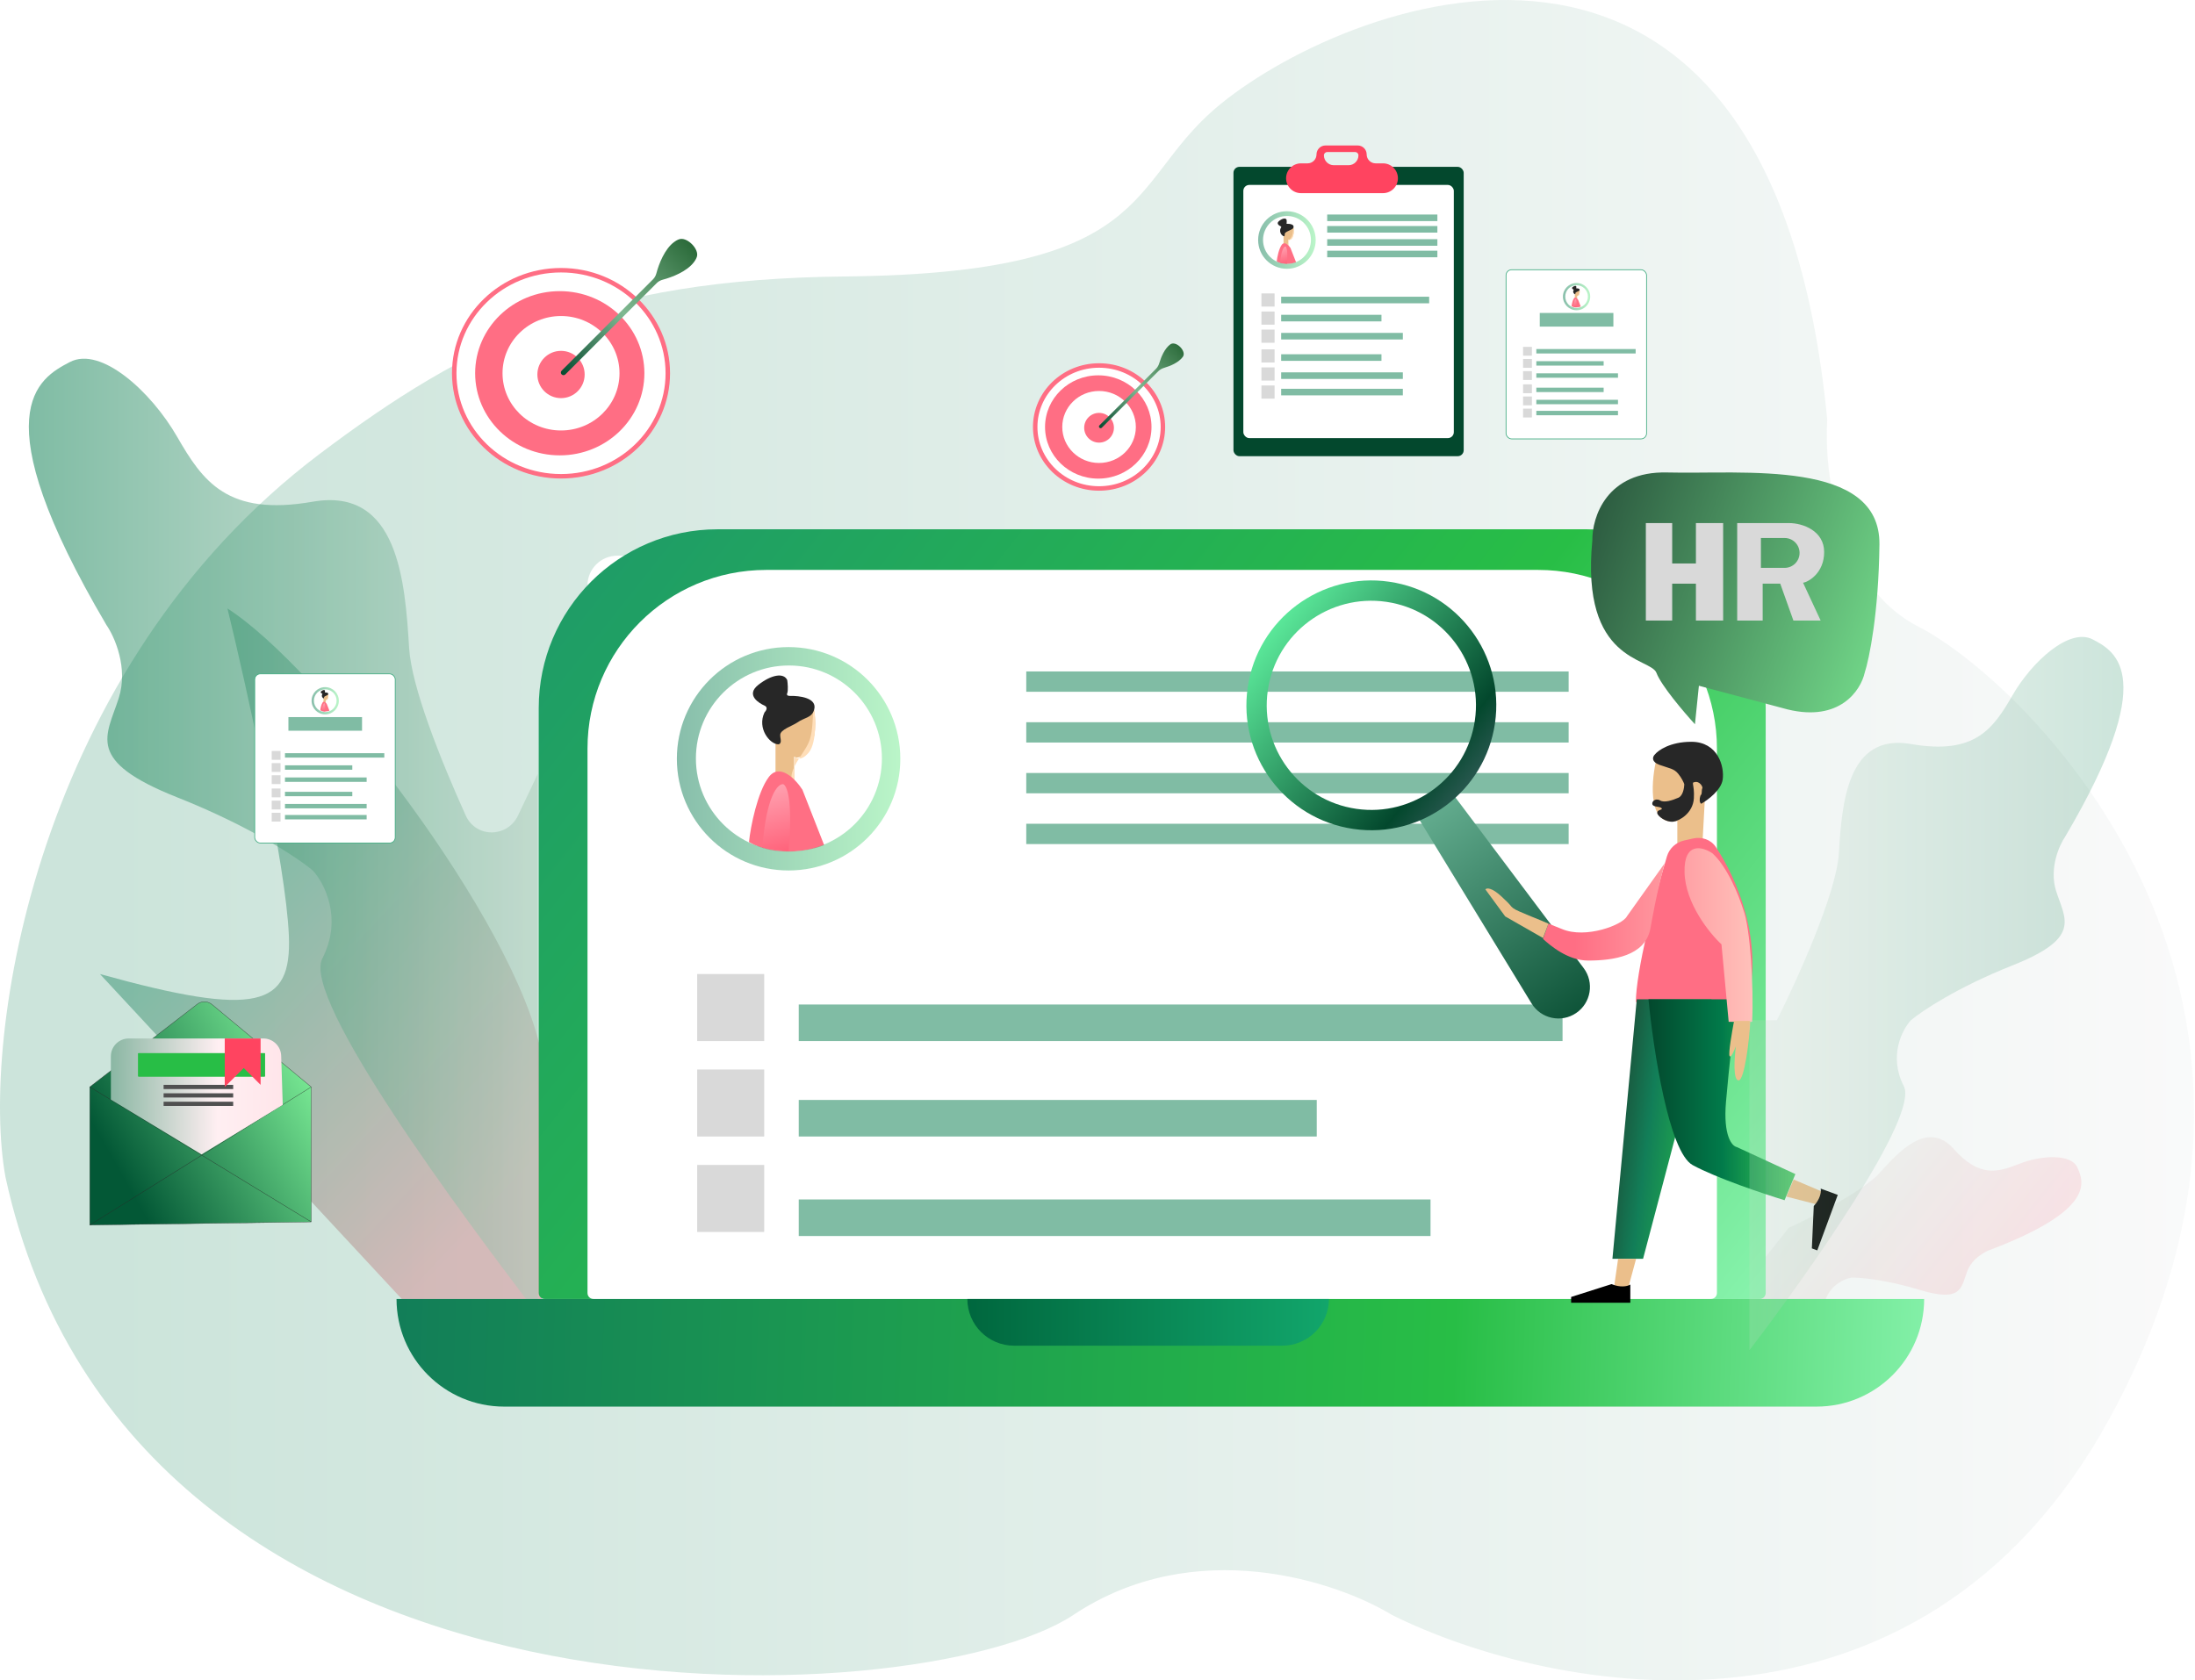 <?xml version="1.0" encoding="UTF-8"?> <svg xmlns="http://www.w3.org/2000/svg" width="1473" height="1128" viewBox="0 0 1473 1128" fill="none"> <path d="M1261.15 787.552C1250.5 799.401 1216.18 816.939 1200.35 824.227L1196.8 828.707L1160.37 874.632C1197.29 865.438 1221.24 889.77 1223.85 876.517C1226.46 863.265 1237.35 858.407 1242.47 857.635C1248.14 857.474 1265.18 858.88 1287.98 865.785C1316.49 874.415 1315.92 864.646 1320.1 853.471C1323.45 844.531 1332.49 839.825 1336.59 838.59C1406.08 811.921 1398.41 793.411 1394.1 783.777C1389.79 774.143 1369.41 775.583 1355.03 781.26C1340.65 786.937 1328.35 790.643 1311.03 771.203C1293.7 751.763 1274.46 772.741 1261.15 787.552Z" fill="url(#paint0_linear_52_536)" fill-opacity="0.2"></path> <path opacity="0.4" d="M152.646 408.466C214.149 447.726 346.653 618.855 363.57 708.373V871.958H334.426H269.606L67.07 653.844C172.719 683.153 195.859 675.928 193.849 627.943C191.839 579.958 165.543 461.631 152.646 408.466Z" fill="url(#paint1_linear_52_536)"></path> <path d="M274.56 435.074C276.146 460.948 295.39 509.446 312.562 547.454C319.413 562.615 340.501 562.452 347.632 547.419L360.844 519.568V882.183C308.929 814.528 202.427 670.439 216.27 643.499C230.114 616.558 217.788 592.834 209.895 584.339C200.18 576.148 168.363 554.85 118.817 535.191C56.884 510.617 71.456 494.234 79.653 468.75C86.211 448.363 76.921 427.49 71.456 419.602C-13.247 275.799 25.917 253.955 46.865 243.033C67.813 232.111 101.512 263.056 118.817 293.091C136.122 323.126 152.516 346.79 209.895 336.778C267.274 326.767 271.828 390.477 274.56 435.074Z" fill="url(#paint2_linear_52_536)" fill-opacity="0.5"></path> <path opacity="0.2" d="M567.094 185.58C400.782 187.216 314.495 229.203 214.298 304.861C24.13 448.458 -13.359 696.785 3.682 790.166C88.201 1178.68 617.952 1152.28 720.193 1084.12C801.986 1029.59 896.957 1061.4 934.218 1084.12C1041.46 1137.29 1287.84 1185.41 1415.43 952.572C1574.93 661.526 1355.71 455.497 1287.55 420.735C1233.02 392.925 1223.94 316.449 1226.21 281.687C1188.04 -115.69 897.673 2.016 815.199 73.115C755.899 124.236 774.984 183.535 567.094 185.58Z" fill="url(#paint3_linear_52_536)"></path> <rect x="394.242" y="373.022" width="763.4" height="515.295" rx="20" fill="white"></rect> <path fill-rule="evenodd" clip-rule="evenodd" d="M481.525 355.3C415.251 355.3 361.525 409.026 361.525 475.3V867.958C361.525 870.168 363.316 871.958 365.525 871.958H1180.91C1183.12 871.958 1184.91 870.168 1184.91 867.958V475.3C1184.91 409.026 1131.18 355.3 1064.91 355.3H481.525ZM514.241 382.564C447.967 382.564 394.241 436.29 394.241 502.565V867.958C394.241 870.167 396.032 871.958 398.241 871.958H1148.19C1150.4 871.958 1152.19 870.167 1152.19 867.958V502.564C1152.19 436.29 1098.46 382.564 1032.19 382.564H514.241Z" fill="url(#paint4_linear_52_536)"></path> <path d="M266.1 871.958H1291.24C1291.24 911.861 1258.89 944.209 1218.99 944.209H338.35C298.447 944.209 266.1 911.861 266.1 871.958Z" fill="url(#paint5_linear_52_536)"></path> <path d="M649.164 871.958H891.816C891.816 889.275 877.778 903.312 860.462 903.312H680.518C663.202 903.312 649.164 889.275 649.164 871.958Z" fill="url(#paint6_linear_52_536)"></path> <rect x="467.855" y="653.844" width="44.986" height="44.986" fill="#D9D9D9"></rect> <rect x="467.855" y="717.915" width="44.986" height="44.986" fill="#D9D9D9"></rect> <rect x="467.855" y="781.986" width="44.986" height="44.986" fill="#D9D9D9"></rect> <rect x="688.695" y="552.966" width="363.978" height="13.632" fill="url(#paint7_linear_52_536)" fill-opacity="0.5"></rect> <rect x="688.695" y="518.886" width="363.978" height="13.632" fill="url(#paint8_linear_52_536)" fill-opacity="0.5"></rect> <rect x="536.016" y="674.292" width="512.568" height="24.538" fill="url(#paint9_linear_52_536)" fill-opacity="0.5"></rect> <rect x="536.016" y="738.363" width="347.62" height="24.538" fill="url(#paint10_linear_52_536)" fill-opacity="0.5"></rect> <rect x="536.016" y="805.161" width="423.96" height="24.538" fill="url(#paint11_linear_52_536)" fill-opacity="0.5"></rect> <rect x="688.695" y="484.806" width="363.978" height="13.632" fill="url(#paint12_linear_52_536)" fill-opacity="0.5"></rect> <rect x="688.695" y="450.725" width="363.978" height="13.632" fill="url(#paint13_linear_52_536)" fill-opacity="0.5"></rect> <path d="M532.916 524.996L520.422 520.831V493.529L532.916 471.318L546.335 476.589C550.5 503.891 536.155 510.832 532.916 507.874V524.996Z" fill="#EBBF8B"></path> <path d="M543.545 496.141C545.531 489.74 545.204 481.563 545.872 477.052C545.409 475.818 544.762 473.72 545.872 475.201C547.26 477.052 548.649 498.338 542.633 505.279C539.809 508.537 537.699 509.246 536.207 509.177C535.019 511.017 533.897 512.867 533.006 514.741C532.938 517.845 532.915 521.424 532.915 523.789L531.064 521.938C531.133 519.481 531.888 517.092 533.006 514.741C533.075 511.568 533.191 508.892 533.378 508.518C533.624 508.027 534.52 509.099 536.207 509.177C539.008 504.839 542.175 500.557 543.545 496.141Z" fill="#FFDEB8"></path> <path d="M513.017 478.259C507.941 489.043 516.659 499.485 522.171 499.634C523.761 499.677 524.218 497.831 523.902 496.272C523.679 495.175 523.583 494.192 523.586 493.328C523.598 489.741 531.933 487.171 534.865 485.104C540.176 481.361 544.678 482.039 546.334 476.408C548.717 468.307 535.845 466.999 530.601 467.153H530.601C529.367 467.153 527.547 467.153 528.287 465.302C529.027 463.451 528.595 458.515 528.287 456.51C525.973 451.42 517.644 452.808 508.852 459.749C500.06 466.69 509.777 472.243 513.017 473.631C515.608 474.742 514.096 477.179 513.017 478.259Z" fill="#272727"></path> <path d="M515.793 521.757C508.389 531.752 503.697 554.592 502.617 565.235C518.976 574.778 541.469 572.051 553.056 567.28L538.467 530.086C533.994 523.145 523.197 511.761 515.793 521.757Z" fill="#FF6F84"></path> <path d="M511.629 568.956C514.22 534.158 521.963 526.075 525.511 526.384C527.979 527.001 532.175 536.657 529.213 570.344V571.369L511.629 568.956Z" fill="url(#paint14_linear_52_536)"></path> <path fill-rule="evenodd" clip-rule="evenodd" d="M529.201 584.32C570.61 584.32 604.178 550.752 604.178 509.343C604.178 467.935 570.61 434.367 529.201 434.367C487.793 434.367 454.225 467.935 454.225 509.343C454.225 550.752 487.793 584.32 529.201 584.32ZM529.413 571.54C563.881 571.54 591.823 543.598 591.823 509.13C591.823 474.663 563.881 446.721 529.413 446.721C494.945 446.721 467.003 474.663 467.003 509.13C467.003 543.598 494.945 571.54 529.413 571.54Z" fill="url(#paint15_linear_52_536)" fill-opacity="0.5"></path> <path d="M973.845 531.508L950.294 546.691L1027.77 673.549C1034.08 683.87 1047.74 686.814 1057.73 680.004C1067.7 673.211 1069.98 659.466 1062.73 649.82L973.845 531.508Z" fill="url(#paint16_linear_52_536)"></path> <path fill-rule="evenodd" clip-rule="evenodd" d="M908.247 556.439C954.071 563.079 996.601 531.314 1003.24 485.49C1009.88 439.667 978.115 397.137 932.291 390.497C886.468 383.857 843.938 415.622 837.298 461.446C830.658 507.27 862.423 549.8 908.247 556.439ZM910.202 542.948C948.574 548.508 984.189 521.909 989.749 483.536C995.309 445.163 968.709 409.549 930.336 403.988C891.964 398.428 856.349 425.028 850.789 463.401C845.229 501.774 871.829 537.388 910.202 542.948Z" fill="url(#paint17_linear_52_536)"></path> <path d="M1125.6 551.053C1106.25 555.408 1107.86 526.661 1111.09 511.743L1138.3 518.395L1144.95 520.21L1142.53 564.963L1125.6 567.382V551.053Z" fill="#EBBF8B"></path> <path d="M1113.82 512.952C1108.5 511.017 1109.59 508.114 1110.8 506.905C1113.02 504.082 1120.96 498.438 1134.99 498.438C1152.53 498.438 1156.76 514.767 1155.55 523.233C1154.58 530.007 1145.88 536.539 1141.64 538.958C1141.24 538.554 1140.67 537.022 1141.64 534.119C1142.85 533.515 1142.25 530.491 1142.85 529.281C1143.46 528.072 1141.04 523.838 1137.41 524.443C1133.78 525.048 1136.8 526.257 1136.2 535.934C1135.59 545.61 1126.69 550.549 1122.89 551.053C1118.34 551.658 1112.61 547.424 1112.61 545.61C1112.61 543.796 1116.24 544.401 1115.64 542.586C1115.03 540.772 1110.8 541.377 1109.59 540.167C1108.38 538.958 1110.8 535.934 1113.82 537.748C1116.85 539.562 1122.29 537.748 1126.52 535.934C1129.91 534.482 1130.76 528.878 1130.76 526.257C1130.35 525.048 1128.94 521.903 1126.52 519C1123.5 515.371 1120.48 515.371 1113.82 512.952Z" fill="#272727" stroke="#272727"></path> <path d="M1172.77 672.613H1097.78C1097.78 653.055 1110.14 602.912 1118.65 574.796C1120.28 569.418 1124.72 565.418 1130.2 564.184L1136.15 562.846C1141.94 561.544 1148.03 563.515 1151.34 568.433C1165.55 589.519 1183.35 631.56 1172.77 672.613Z" fill="#FF6E84"></path> <path d="M1148.58 670.799H1098.39L1082.06 844.974H1102.62L1148.58 670.799Z" fill="url(#paint18_linear_52_536)"></path> <path d="M1082.66 867.35L1085.86 844.974H1097.95L1091.73 867.955L1082.66 867.35Z" fill="#EBBF8B"></path> <path d="M1221.51 809.057L1198.78 803.244L1203.62 791.754L1223.38 800.159L1221.51 809.057Z" fill="#EBBF8B"></path> <path d="M1081.45 862.512C1087.26 864.931 1091.93 863.924 1093.55 863.117V874.003H1054.84V870.979L1081.45 862.512Z" fill="black" stroke="black"></path> <path d="M1217.66 809.755C1221.94 805.144 1222.61 800.408 1222.41 798.616L1232.63 802.382L1219.23 838.697L1216.4 837.651L1217.66 809.755Z" fill="black" stroke="black"></path> <path d="M1135.88 782.077C1119.92 773.369 1109.47 704.263 1106.25 670.799H1165.52C1163.9 684.305 1160.19 717.004 1158.26 739.743C1156.32 762.483 1162.29 769.377 1165.52 769.982L1204.83 788.125L1197.57 805.664C1183.66 801.43 1151.85 790.786 1135.88 782.077Z" fill="url(#paint19_linear_52_536)"></path> <path d="M1130.44 585.526C1129.95 564.721 1142.74 568.39 1149.19 572.825C1159.35 582.018 1167.13 601.854 1169.75 610.321C1174.59 622.417 1177.01 663.541 1175.8 685.918H1160.07L1155.23 633.907C1147.17 626.449 1130.92 606.33 1130.44 585.526Z" fill="url(#paint20_linear_52_536)"></path> <path d="M1091.73 615.159L1117.13 579.478C1111.09 601.854 1108.48 618.495 1107.46 623.626C1103.83 641.77 1082.66 644.793 1065.73 644.793C1052.18 644.793 1040.33 634.714 1035.49 630.279L1039.12 619.998L1048.19 623.626C1064.15 630.4 1088.91 620.804 1091.73 615.159Z" fill="url(#paint21_linear_52_536)"></path> <path d="M1160.68 708.899C1159.71 707.448 1162.29 692.57 1163.7 685.313H1174.59C1173.98 698.417 1170.59 725.228 1166.72 725.228C1162.85 725.228 1163.9 709.907 1164.91 702.247C1163.9 705.069 1161.64 710.351 1160.68 708.899Z" fill="#EBBF8B"></path> <path d="M1015.53 609.704C1017.95 611.639 1032.87 617.175 1039.12 619.998L1035.49 629.674L1010.09 615.147L996.783 597.004C997.589 595.996 1000.9 595.552 1007.67 601.842C1016.14 609.704 1012.51 607.285 1015.53 609.704Z" fill="#EBBF8B"></path> <path d="M780.395 286.613C780.395 309.224 761.397 327.887 737.545 327.887C713.693 327.887 694.695 309.224 694.695 286.613C694.695 264.002 713.693 245.339 737.545 245.339C761.397 245.339 780.395 264.002 780.395 286.613Z" fill="white" stroke="#FF6E84" stroke-width="3"></path> <ellipse cx="737.019" cy="286.613" rx="35.718" ry="34.668" fill="#FF6E84"></ellipse> <ellipse cx="737.545" cy="286.613" rx="24.688" ry="24.162" fill="white"></ellipse> <circle cx="737.546" cy="287.139" r="9.98" fill="#FF6E84"></circle> <path d="M775.752 247.582L737.807 285.527C737.372 285.962 737.372 286.668 737.807 287.103C738.243 287.538 738.948 287.538 739.383 287.103L777.328 249.158C778.445 248.041 779.874 247.301 781.39 246.86C785.307 245.722 791.012 243.328 793.748 239.566C796.501 235.781 789.129 228.409 785.344 231.162C781.582 233.898 779.188 239.603 778.05 243.52C777.609 245.037 776.869 246.465 775.752 247.582Z" fill="url(#paint22_linear_52_536)"></path> <path d="M448.143 250.551C448.143 288.561 416.245 319.708 376.48 319.708C336.714 319.708 304.816 288.561 304.816 250.551C304.816 212.54 336.714 181.393 376.48 181.393C416.245 181.393 448.143 212.54 448.143 250.551Z" fill="white" stroke="#FF6E84" stroke-width="3"></path> <ellipse cx="375.645" cy="250.55" rx="56.786" ry="55.116" fill="#FF6E84"></ellipse> <ellipse cx="376.482" cy="250.55" rx="39.249" ry="38.414" fill="white"></ellipse> <circle cx="376.482" cy="251.385" r="15.867" fill="#FF6E84"></circle> <path d="M438.234 187.487L376.897 248.823C376.205 249.515 376.205 250.636 376.897 251.328C377.589 252.02 378.711 252.02 379.402 251.328L440.739 189.992C441.856 188.875 443.282 188.129 444.81 187.729C450.997 186.109 461.151 182.192 465.834 175.753C467.145 173.951 467.745 172.514 467.848 171.375C468.287 166.524 461.701 159.938 456.85 160.377C455.712 160.48 454.275 161.081 452.473 162.391C446.033 167.074 442.116 177.229 440.496 183.416C440.096 184.944 439.35 186.37 438.234 187.487Z" fill="url(#paint23_linear_52_536)"></path> <rect x="827.744" y="111.999" width="154.498" height="194.226" rx="4" fill="url(#paint24_linear_52_536)"></rect> <rect x="834.365" y="124.138" width="141.255" height="169.947" rx="4" fill="white"></rect> <path fill-rule="evenodd" clip-rule="evenodd" d="M873.059 129.656H928.099C933.623 129.656 938.1 125.178 938.1 119.655C938.1 114.132 933.623 109.654 928.099 109.654H923.133C919.819 109.654 917.133 106.968 917.133 103.654C917.133 100.34 914.446 97.653 911.132 97.653H889.475C886.161 97.653 883.474 100.34 883.474 103.654C883.474 106.968 880.788 109.654 877.474 109.654H873.059C867.536 109.654 863.059 114.132 863.059 119.655C863.059 125.178 867.536 129.656 873.059 129.656ZM890.646 102.067C889.427 102.067 888.439 103.055 888.439 104.274C888.439 107.931 891.404 110.896 895.061 110.896H904.993C908.649 110.896 911.614 107.931 911.614 104.274C911.614 103.055 910.626 102.067 909.407 102.067H890.646Z" fill="#FF4460"></path> <path d="M864.566 165.139L861.348 164.066V157.034L864.566 151.313L868.022 152.67C869.095 159.703 865.4 161.491 864.566 160.729V165.139Z" fill="#EBBF8B"></path> <path d="M867.312 157.674C867.813 156.03 867.731 153.944 867.902 152.79C867.783 152.472 867.616 151.932 867.902 152.313C868.259 152.79 868.617 158.273 867.068 160.06C866.339 160.901 865.795 161.083 865.41 161.065C865.105 161.537 864.817 162.012 864.588 162.494C864.57 163.294 864.565 164.218 864.565 164.828L864.088 164.351C864.105 163.716 864.3 163.099 864.588 162.494C864.606 161.678 864.636 160.991 864.684 160.895C864.747 160.769 864.977 161.044 865.41 161.065C866.137 159.939 866.961 158.828 867.312 157.674Z" fill="#FFDEB8"></path> <path d="M859.441 153.101C858.182 155.776 860.219 158.37 861.639 158.592C862.14 158.67 862.172 157.548 862.164 157.041C862.145 155.897 864.577 155.097 865.58 154.545C866.72 153.918 867.65 153.89 868.022 152.624C868.636 150.537 865.321 150.2 863.97 150.24H863.97C863.652 150.24 863.183 150.24 863.374 149.763C863.565 149.287 863.453 148.015 863.374 147.499C862.778 146.188 860.633 146.545 858.368 148.333C856.103 150.121 858.606 151.551 859.441 151.909C860.108 152.195 859.719 152.823 859.441 153.101Z" fill="#272727"></path> <path d="M860.155 164.305C858.248 166.879 857.04 172.762 856.762 175.504C860.975 177.962 866.769 177.259 869.753 176.031L865.996 166.45C864.844 164.662 862.062 161.73 860.155 164.305Z" fill="#FF6F84"></path> <path d="M859.082 176.462C859.749 167.499 861.744 165.417 862.658 165.497C863.293 165.655 864.374 168.143 863.611 176.82V177.084L859.082 176.462Z" fill="url(#paint25_linear_52_536)"></path> <path fill-rule="evenodd" clip-rule="evenodd" d="M863.609 180.42C874.275 180.42 882.921 171.773 882.921 161.107C882.921 150.442 874.275 141.795 863.609 141.795C852.943 141.795 844.297 150.442 844.297 161.107C844.297 171.773 852.943 180.42 863.609 180.42ZM863.663 177.128C872.541 177.128 879.739 169.931 879.739 161.053C879.739 152.174 872.541 144.977 863.663 144.977C854.785 144.977 847.588 152.174 847.588 161.053C847.588 169.931 854.785 177.128 863.663 177.128Z" fill="url(#paint26_linear_52_536)" fill-opacity="0.5"></path> <rect x="890.646" y="144.002" width="73.938" height="4.414" fill="url(#paint27_linear_52_536)" fill-opacity="0.5"></rect> <rect x="890.646" y="151.727" width="73.938" height="4.414" fill="url(#paint28_linear_52_536)" fill-opacity="0.5"></rect> <rect x="890.646" y="160.555" width="73.938" height="4.414" fill="url(#paint29_linear_52_536)" fill-opacity="0.5"></rect> <rect x="890.646" y="168.28" width="73.938" height="4.414" fill="url(#paint30_linear_52_536)" fill-opacity="0.5"></rect> <rect x="846.504" y="196.973" width="8.828" height="8.828" fill="#D9D9D9"></rect> <rect x="846.504" y="209.112" width="8.828" height="8.828" fill="#D9D9D9"></rect> <rect x="846.504" y="221.251" width="8.828" height="8.828" fill="#D9D9D9"></rect> <rect x="859.748" y="199.18" width="99.32" height="4.414" fill="url(#paint31_linear_52_536)" fill-opacity="0.5"></rect> <rect x="859.748" y="211.319" width="67.317" height="4.414" fill="url(#paint32_linear_52_536)" fill-opacity="0.5"></rect> <rect x="859.748" y="223.458" width="81.663" height="4.414" fill="url(#paint33_linear_52_536)" fill-opacity="0.5"></rect> <rect x="859.748" y="237.804" width="67.317" height="4.414" fill="url(#paint34_linear_52_536)" fill-opacity="0.5"></rect> <rect x="859.748" y="249.943" width="81.663" height="4.414" fill="url(#paint35_linear_52_536)" fill-opacity="0.5"></rect> <rect x="846.504" y="234.494" width="8.828" height="8.828" fill="#D9D9D9"></rect> <rect x="846.504" y="246.633" width="8.828" height="8.828" fill="#D9D9D9"></rect> <rect x="846.504" y="258.772" width="8.828" height="8.828" fill="#D9D9D9"></rect> <rect x="859.748" y="260.979" width="81.663" height="4.414" fill="url(#paint36_linear_52_536)" fill-opacity="0.5"></rect> <rect x="1010.66" y="181.059" width="94.299" height="113.556" rx="3.75" fill="white" stroke="#40AB80" stroke-width="0.5"></rect> <path d="M1058.35 200.625L1056.82 200.117V196.785L1058.35 194.075L1059.99 194.718C1060.49 198.049 1058.74 198.896 1058.35 198.536V200.625Z" fill="#EBBF8B"></path> <path d="M1059.65 197.088C1059.89 196.31 1059.85 195.321 1059.93 194.775C1059.87 194.624 1059.79 194.368 1059.93 194.549C1060.1 194.775 1060.27 197.372 1059.53 198.219C1059.19 198.617 1058.93 198.703 1058.75 198.695C1058.6 198.918 1058.47 199.143 1058.36 199.372C1058.35 199.751 1058.35 200.188 1058.35 200.478L1058.12 200.252C1058.13 199.95 1058.22 199.658 1058.36 199.372C1058.37 198.985 1058.38 198.66 1058.41 198.614C1058.44 198.554 1058.54 198.685 1058.75 198.695C1059.09 198.161 1059.48 197.635 1059.65 197.088Z" fill="#FFDEB8"></path> <path d="M1055.92 194.922C1055.32 196.189 1056.29 197.418 1056.96 197.523C1057.2 197.56 1057.21 197.029 1057.21 196.789C1057.2 196.247 1058.35 195.868 1058.83 195.606C1059.37 195.309 1059.81 195.296 1059.99 194.696C1060.28 193.707 1058.71 193.548 1058.07 193.567H1058.07C1057.92 193.567 1057.69 193.567 1057.78 193.341C1057.87 193.115 1057.82 192.513 1057.78 192.268C1057.5 191.647 1056.49 191.816 1055.41 192.663C1054.34 193.51 1055.53 194.188 1055.92 194.357C1056.24 194.493 1056.05 194.79 1055.92 194.922Z" fill="#272727"></path> <path d="M1056.26 200.23C1055.36 201.449 1054.78 204.236 1054.65 205.535C1056.65 206.699 1059.39 206.367 1060.81 205.784L1059.03 201.246C1058.48 200.399 1057.16 199.01 1056.26 200.23Z" fill="#FF6F84"></path> <path d="M1055.75 205.989C1056.07 201.743 1057.01 200.757 1057.45 200.794C1057.75 200.87 1058.26 202.048 1057.9 206.159V206.284L1055.75 205.989Z" fill="url(#paint37_linear_52_536)"></path> <path fill-rule="evenodd" clip-rule="evenodd" d="M1057.99 208.255C1063.04 208.255 1067.14 204.159 1067.14 199.106C1067.14 194.054 1063.04 189.957 1057.99 189.957C1052.94 189.957 1048.84 194.054 1048.84 199.106C1048.84 204.159 1052.94 208.255 1057.99 208.255ZM1058.01 206.696C1062.22 206.696 1065.63 203.287 1065.63 199.081C1065.63 194.875 1062.22 191.465 1058.01 191.465C1053.81 191.465 1050.4 194.875 1050.4 199.081C1050.4 203.287 1053.81 206.696 1058.01 206.696Z" fill="url(#paint38_linear_52_536)" fill-opacity="0.5"></path> <rect x="1033.29" y="210.085" width="49.404" height="9.149" fill="url(#paint39_linear_52_536)" fill-opacity="0.5"></rect> <rect x="1022.09" y="232.826" width="5.925" height="5.925" fill="#D9D9D9"></rect> <rect x="1022.09" y="240.973" width="5.925" height="5.925" fill="#D9D9D9"></rect> <rect x="1022.09" y="249.12" width="5.925" height="5.925" fill="#D9D9D9"></rect> <rect x="1030.98" y="234.308" width="66.656" height="2.962" fill="url(#paint40_linear_52_536)" fill-opacity="0.5"></rect> <rect x="1030.98" y="242.454" width="45.178" height="2.962" fill="url(#paint41_linear_52_536)" fill-opacity="0.5"></rect> <rect x="1030.98" y="250.601" width="54.806" height="2.962" fill="url(#paint42_linear_52_536)" fill-opacity="0.5"></rect> <rect x="1030.98" y="260.229" width="45.178" height="2.962" fill="url(#paint43_linear_52_536)" fill-opacity="0.5"></rect> <rect x="1030.98" y="268.376" width="54.806" height="2.962" fill="url(#paint44_linear_52_536)" fill-opacity="0.5"></rect> <rect x="1022.09" y="258.007" width="5.925" height="5.925" fill="#D9D9D9"></rect> <rect x="1022.09" y="266.154" width="5.925" height="5.925" fill="#D9D9D9"></rect> <rect x="1022.09" y="274.301" width="5.925" height="5.925" fill="#D9D9D9"></rect> <rect x="1030.98" y="275.782" width="54.806" height="2.962" fill="url(#paint45_linear_52_536)" fill-opacity="0.5"></rect> <rect x="170.926" y="452.338" width="94.299" height="113.556" rx="3.75" fill="white" stroke="#40AB80" stroke-width="0.5"></rect> <path d="M218.609 471.904L217.084 471.396V468.065L218.609 465.355L220.246 465.998C220.754 469.329 219.004 470.176 218.609 469.815V471.904Z" fill="#EBBF8B"></path> <path d="M219.91 468.368C220.148 467.589 220.109 466.601 220.19 466.054C220.133 465.904 220.054 465.648 220.19 465.828C220.359 466.054 220.528 468.652 219.794 469.499C219.449 469.897 219.191 469.983 219.009 469.974C218.865 470.198 218.728 470.423 218.62 470.651C218.611 471.03 218.609 471.468 218.609 471.757L218.383 471.531C218.391 471.23 218.483 470.938 218.62 470.651C218.628 470.265 218.642 469.939 218.665 469.894C218.695 469.834 218.804 469.964 219.009 469.974C219.354 469.441 219.744 468.914 219.91 468.368Z" fill="#FFDEB8"></path> <path d="M216.181 466.201C215.584 467.469 216.549 468.698 217.222 468.803C217.459 468.84 217.474 468.308 217.471 468.068C217.462 467.526 218.614 467.147 219.089 466.886C219.629 466.589 220.07 466.575 220.246 465.976C220.537 464.987 218.966 464.828 218.326 464.846H218.326C218.176 464.846 217.954 464.846 218.044 464.62C218.134 464.395 218.082 463.792 218.044 463.548C217.762 462.927 216.745 463.096 215.672 463.943C214.6 464.79 215.785 465.467 216.181 465.637C216.497 465.772 216.312 466.07 216.181 466.201Z" fill="#272727"></path> <path d="M216.52 471.509C215.616 472.729 215.044 475.516 214.912 476.815C216.908 477.979 219.653 477.646 221.067 477.064L219.287 472.526C218.741 471.679 217.423 470.29 216.52 471.509Z" fill="#FF6F84"></path> <path d="M216.012 477.269C216.328 473.023 217.273 472.036 217.706 472.074C218.007 472.149 218.519 473.328 218.157 477.438V477.563L216.012 477.269Z" fill="url(#paint46_linear_52_536)"></path> <path fill-rule="evenodd" clip-rule="evenodd" d="M218.248 479.535C223.301 479.535 227.397 475.439 227.397 470.386C227.397 465.333 223.301 461.237 218.248 461.237C213.196 461.237 209.1 465.333 209.1 470.386C209.1 475.439 213.196 479.535 218.248 479.535ZM218.275 477.976C222.48 477.976 225.89 474.566 225.89 470.36C225.89 466.155 222.48 462.745 218.275 462.745C214.069 462.745 210.659 466.155 210.659 470.36C210.659 474.566 214.069 477.976 218.275 477.976Z" fill="url(#paint47_linear_52_536)" fill-opacity="0.5"></path> <rect x="193.547" y="481.365" width="49.404" height="9.149" fill="url(#paint48_linear_52_536)" fill-opacity="0.5"></rect> <rect x="182.35" y="504.106" width="5.925" height="5.925" fill="#D9D9D9"></rect> <rect x="182.35" y="512.253" width="5.925" height="5.925" fill="#D9D9D9"></rect> <rect x="182.35" y="520.4" width="5.925" height="5.925" fill="#D9D9D9"></rect> <rect x="191.238" y="505.587" width="66.656" height="2.962" fill="url(#paint49_linear_52_536)" fill-opacity="0.5"></rect> <rect x="191.238" y="513.734" width="45.178" height="2.962" fill="url(#paint50_linear_52_536)" fill-opacity="0.5"></rect> <rect x="191.238" y="521.881" width="54.806" height="2.962" fill="url(#paint51_linear_52_536)" fill-opacity="0.5"></rect> <rect x="191.238" y="531.509" width="45.178" height="2.962" fill="url(#paint52_linear_52_536)" fill-opacity="0.5"></rect> <rect x="191.238" y="539.656" width="54.806" height="2.962" fill="url(#paint53_linear_52_536)" fill-opacity="0.5"></rect> <rect x="182.35" y="529.287" width="5.925" height="5.925" fill="#D9D9D9"></rect> <rect x="182.35" y="537.434" width="5.925" height="5.925" fill="#D9D9D9"></rect> <rect x="182.35" y="545.581" width="5.925" height="5.925" fill="#D9D9D9"></rect> <rect x="191.238" y="547.062" width="54.806" height="2.962" fill="url(#paint54_linear_52_536)" fill-opacity="0.5"></rect> <path d="M60.254 729.639L132.306 674.113C135.271 671.827 139.426 671.905 142.304 674.299L208.844 729.639V820.208L60.254 822.331V729.639Z" fill="url(#paint55_linear_52_536)"></path> <path d="M60.254 729.639L132.306 674.113C135.271 671.827 139.426 671.905 142.304 674.299L208.844 729.639M60.254 729.639V822.331M60.254 729.639L208.844 820.208M208.844 729.639V820.208M208.844 729.639L60.254 822.331M208.844 820.208L60.254 822.331" stroke="#272727" stroke-width="0.2"></path> <path d="M74.406 709.091V738.13L135.258 774.924L189.741 741.668L188.694 708.71C188.489 702.234 183.18 697.091 176.7 697.091H86.406C79.779 697.091 74.406 702.463 74.406 709.091Z" fill="url(#paint56_linear_52_536)"></path> <rect x="92.803" y="706.997" width="84.909" height="15.567" fill="url(#paint57_linear_52_536)"></rect> <rect x="92.803" y="706.997" width="84.909" height="15.567" fill="url(#paint58_linear_52_536)"></rect> <rect x="92.803" y="706.997" width="84.909" height="15.567" fill="url(#paint59_linear_52_536)"></rect> <rect x="109.783" y="728.224" width="46.7" height="2.83" fill="url(#paint60_linear_52_536)"></rect> <rect x="109.783" y="733.885" width="46.7" height="2.83" fill="url(#paint61_linear_52_536)"></rect> <rect x="109.783" y="739.545" width="46.7" height="2.83" fill="url(#paint62_linear_52_536)"></rect> <path d="M174.882 728.224V697.091H150.824V729.639L163.561 716.903L174.882 728.224Z" fill="#FF4460"></path> <path d="M1233.98 573.049C1232.35 599.768 1205.58 658.705 1192.4 684.833H1174V906.355C1212.85 855.689 1287.96 749.313 1277.6 729.138C1267.24 708.962 1276.47 691.195 1282.38 684.833C1289.65 678.698 1313.46 662.749 1350.54 648.026C1396.89 629.623 1385.98 617.354 1379.85 598.269C1374.94 583.001 1381.89 567.369 1385.98 561.462C1449.37 453.768 1420.06 437.41 1404.38 429.23C1388.71 421.051 1363.49 444.226 1350.54 466.719C1337.59 489.212 1325.32 506.933 1282.38 499.436C1239.43 491.938 1236.03 539.651 1233.98 573.049Z" fill="url(#paint63_linear_52_536)" fill-opacity="0.2"></path> <path d="M1111.61 451.704C1114.79 460.187 1130.15 478.215 1137.43 486.169L1140.08 460.32L1199.67 476.227C1234.63 484.711 1248.66 463.413 1251.31 451.704C1254.4 442.204 1260.71 411.671 1261.24 365.541C1261.9 307.878 1169.87 318.482 1118.89 317.157C1078.11 316.096 1068.35 347.203 1068.57 362.889C1060.63 445.076 1107.64 441.099 1111.61 451.704Z" fill="url(#paint64_linear_52_536)"></path> <g filter="url(#filter0_d_52_536)"> <path d="M1122.16 347.121H1104.48V412.555H1122.16V387.797H1138.08V412.555H1156.35V347.121H1138.08V374.238H1122.16V347.121Z" fill="#D9D9D9"></path> <path fill-rule="evenodd" clip-rule="evenodd" d="M1165.78 347.121V412.555H1182.88V387.796H1194.67L1203.51 412.555H1221.79L1210 387.207C1213.53 386.618 1224.14 380.723 1224.14 366.575C1224.14 352.427 1210 347.121 1200.56 347.121L1165.78 347.121ZM1197.62 357.143H1181.7V377.186H1197.62C1203.15 377.186 1207.64 372.699 1207.64 367.164C1207.64 361.63 1203.15 357.143 1197.62 357.143Z" fill="#D9D9D9"></path> </g> <defs> <filter id="filter0_d_52_536" x="1088.48" y="347.121" width="151.666" height="97.434" filterUnits="userSpaceOnUse" color-interpolation-filters="sRGB"> <feFlood flood-opacity="0" result="BackgroundImageFix"></feFlood> <feColorMatrix in="SourceAlpha" type="matrix" values="0 0 0 0 0 0 0 0 0 0 0 0 0 0 0 0 0 0 127 0" result="hardAlpha"></feColorMatrix> <feOffset dy="4"></feOffset> <feGaussianBlur stdDeviation="2"></feGaussianBlur> <feComposite in2="hardAlpha" operator="out"></feComposite> <feColorMatrix type="matrix" values="0 0 0 0 0 0 0 0 0 0 0 0 0 0 0 0 0 0 0.25 0"></feColorMatrix> <feBlend mode="normal" in2="BackgroundImageFix" result="effect1_dropShadow_52_536"></feBlend> <feBlend mode="normal" in="SourceGraphic" in2="effect1_dropShadow_52_536" result="shape"></feBlend> </filter> <linearGradient id="paint0_linear_52_536" x1="1240.58" y1="760.156" x2="1358.06" y2="853.344" gradientUnits="userSpaceOnUse"> <stop stop-color="#C9DACC"></stop> <stop offset="1" stop-color="#FF6F84"></stop> </linearGradient> <linearGradient id="paint1_linear_52_536" x1="227.899" y1="516.16" x2="431.237" y2="705.725" gradientUnits="userSpaceOnUse"> <stop stop-color="#127E58"></stop> <stop offset="1" stop-color="#FF6F84"></stop> </linearGradient> <linearGradient id="paint2_linear_52_536" x1="354.709" y1="560.464" x2="19.359" y2="560.464" gradientUnits="userSpaceOnUse"> <stop stop-color="#C9DACC"></stop> <stop offset="1" stop-color="#017A4A"></stop> </linearGradient> <linearGradient id="paint3_linear_52_536" x1="83.429" y1="591.014" x2="1473.22" y2="591.014" gradientUnits="userSpaceOnUse"> <stop stop-color="#017A4A"></stop> <stop offset="1" stop-color="#E4E5E6"></stop> </linearGradient> <linearGradient id="paint4_linear_52_536" x1="482.851" y1="144.002" x2="1302.14" y2="795.618" gradientUnits="userSpaceOnUse"> <stop stop-color="#1D976C"></stop> <stop offset="0.556" stop-color="#28BE46"></stop> <stop offset="1" stop-color="#93F9B9"></stop> </linearGradient> <linearGradient id="paint5_linear_52_536" x1="266.1" y1="908.084" x2="1346.31" y2="944.018" gradientUnits="userSpaceOnUse"> <stop stop-color="#127E58"></stop> <stop offset="0.656" stop-color="#28BE46"></stop> <stop offset="1" stop-color="#93F9B9"></stop> </linearGradient> <linearGradient id="paint6_linear_52_536" x1="649.164" y1="887.635" x2="1057.45" y2="888.317" gradientUnits="userSpaceOnUse"> <stop stop-color="#00673E"></stop> <stop offset="1" stop-color="#1ED18A"></stop> </linearGradient> <linearGradient id="paint7_linear_52_536" x1="2754.78" y1="2218.68" x2="3118.76" y2="2218.68" gradientUnits="userSpaceOnUse"> <stop stop-color="#017A4A"></stop> <stop offset="1" stop-color="#E4E5E6"></stop> </linearGradient> <linearGradient id="paint8_linear_52_536" x1="2754.78" y1="2082.36" x2="3118.76" y2="2082.36" gradientUnits="userSpaceOnUse"> <stop stop-color="#017A4A"></stop> <stop offset="1" stop-color="#E4E5E6"></stop> </linearGradient> <linearGradient id="paint9_linear_52_536" x1="2144.06" y1="2709.44" x2="2656.63" y2="2709.44" gradientUnits="userSpaceOnUse"> <stop stop-color="#017A4A"></stop> <stop offset="1" stop-color="#E4E5E6"></stop> </linearGradient> <linearGradient id="paint10_linear_52_536" x1="2144.06" y1="2965.72" x2="2491.68" y2="2965.72" gradientUnits="userSpaceOnUse"> <stop stop-color="#017A4A"></stop> <stop offset="1" stop-color="#E4E5E6"></stop> </linearGradient> <linearGradient id="paint11_linear_52_536" x1="2144.06" y1="3232.91" x2="2568.02" y2="3232.91" gradientUnits="userSpaceOnUse"> <stop stop-color="#017A4A"></stop> <stop offset="1" stop-color="#E4E5E6"></stop> </linearGradient> <linearGradient id="paint12_linear_52_536" x1="2754.78" y1="1946.04" x2="3118.76" y2="1946.04" gradientUnits="userSpaceOnUse"> <stop stop-color="#017A4A"></stop> <stop offset="1" stop-color="#E4E5E6"></stop> </linearGradient> <linearGradient id="paint13_linear_52_536" x1="2754.78" y1="1809.72" x2="3118.76" y2="1809.72" gradientUnits="userSpaceOnUse"> <stop stop-color="#017A4A"></stop> <stop offset="1" stop-color="#E4E5E6"></stop> </linearGradient> <linearGradient id="paint14_linear_52_536" x1="508.852" y1="513.427" x2="530.601" y2="593.944" gradientUnits="userSpaceOnUse"> <stop stop-color="#091E3A"></stop> <stop stop-color="#FFB7C3"></stop> <stop offset="1" stop-color="#FF4460"></stop> </linearGradient> <linearGradient id="paint15_linear_52_536" x1="454.225" y1="509.343" x2="604.178" y2="509.343" gradientUnits="userSpaceOnUse"> <stop stop-color="#127E58"></stop> <stop offset="1" stop-color="#77ED93"></stop> </linearGradient> <linearGradient id="paint16_linear_52_536" x1="942.834" y1="517.373" x2="1074.54" y2="696.929" gradientUnits="userSpaceOnUse"> <stop stop-color="#72BC9E"></stop> <stop offset="1" stop-color="#03482D"></stop> </linearGradient> <linearGradient id="paint17_linear_52_536" x1="845.02" y1="408.156" x2="1013.63" y2="542.095" gradientUnits="userSpaceOnUse"> <stop stop-color="#64F9A5"></stop> <stop offset="0.733" stop-color="#03482D"></stop> <stop offset="1" stop-color="#536976"></stop> <stop offset="1" stop-color="#007446"></stop> </linearGradient> <linearGradient id="paint18_linear_52_536" x1="1062.7" y1="758.491" x2="1147.98" y2="769.377" gradientUnits="userSpaceOnUse"> <stop stop-color="#232C20"></stop> <stop offset="0.503" stop-color="#127E58"></stop> <stop offset="1" stop-color="#28BE46"></stop> </linearGradient> <linearGradient id="paint19_linear_52_536" x1="1106.25" y1="738.231" x2="1204.83" y2="738.231" gradientUnits="userSpaceOnUse"> <stop stop-color="#03482D"></stop> <stop offset="0.5" stop-color="#017A4A"></stop> <stop offset="1" stop-color="#28BE46" stop-opacity="0.8"></stop> </linearGradient> <linearGradient id="paint20_linear_52_536" x1="1056.66" y1="627.653" x2="1176.49" y2="627.653" gradientUnits="userSpaceOnUse"> <stop stop-color="#FF6E84"></stop> <stop offset="1" stop-color="#FFC1BA"></stop> </linearGradient> <linearGradient id="paint21_linear_52_536" x1="1056.66" y1="627.653" x2="1176.49" y2="627.653" gradientUnits="userSpaceOnUse"> <stop stop-color="#FF6E84"></stop> <stop offset="1" stop-color="#FFC1BA"></stop> </linearGradient> <linearGradient id="paint22_linear_52_536" x1="740.146" y1="290.671" x2="811.082" y2="224.107" gradientUnits="userSpaceOnUse"> <stop stop-color="#03482D"></stop> <stop offset="0.385" stop-color="#80B992"></stop> <stop offset="1" stop-color="#044611"></stop> </linearGradient> <linearGradient id="paint23_linear_52_536" x1="380.615" y1="257.002" x2="493.392" y2="151.175" gradientUnits="userSpaceOnUse"> <stop stop-color="#03482D"></stop> <stop offset="0.385" stop-color="#80B992"></stop> <stop offset="1" stop-color="#044611"></stop> </linearGradient> <linearGradient id="paint24_linear_52_536" x1="3292.22" y1="638.36" x2="3493.61" y2="460.136" gradientUnits="userSpaceOnUse"> <stop offset="0.032" stop-color="#03482D"></stop> <stop offset="0.944" stop-color="#84FF9C"></stop> </linearGradient> <linearGradient id="paint25_linear_52_536" x1="858.367" y1="162.159" x2="863.969" y2="182.898" gradientUnits="userSpaceOnUse"> <stop stop-color="#091E3A"></stop> <stop stop-color="#FFB7C3"></stop> <stop offset="1" stop-color="#FF4460"></stop> </linearGradient> <linearGradient id="paint26_linear_52_536" x1="844.297" y1="161.107" x2="882.921" y2="161.107" gradientUnits="userSpaceOnUse"> <stop stop-color="#127E58"></stop> <stop offset="1" stop-color="#77ED93"></stop> </linearGradient> <linearGradient id="paint27_linear_52_536" x1="3562.59" y1="578.216" x2="3636.52" y2="578.216" gradientUnits="userSpaceOnUse"> <stop stop-color="#017A4A"></stop> <stop offset="1" stop-color="#E4E5E6"></stop> </linearGradient> <linearGradient id="paint28_linear_52_536" x1="3562.59" y1="609.115" x2="3636.52" y2="609.115" gradientUnits="userSpaceOnUse"> <stop stop-color="#017A4A"></stop> <stop offset="1" stop-color="#E4E5E6"></stop> </linearGradient> <linearGradient id="paint29_linear_52_536" x1="3562.59" y1="644.429" x2="3636.52" y2="644.429" gradientUnits="userSpaceOnUse"> <stop stop-color="#017A4A"></stop> <stop offset="1" stop-color="#E4E5E6"></stop> </linearGradient> <linearGradient id="paint30_linear_52_536" x1="3562.59" y1="675.329" x2="3636.52" y2="675.329" gradientUnits="userSpaceOnUse"> <stop stop-color="#017A4A"></stop> <stop offset="1" stop-color="#E4E5E6"></stop> </linearGradient> <linearGradient id="paint31_linear_52_536" x1="3438.99" y1="798.927" x2="3538.31" y2="798.927" gradientUnits="userSpaceOnUse"> <stop stop-color="#017A4A"></stop> <stop offset="1" stop-color="#E4E5E6"></stop> </linearGradient> <linearGradient id="paint32_linear_52_536" x1="3438.99" y1="847.483" x2="3506.31" y2="847.483" gradientUnits="userSpaceOnUse"> <stop stop-color="#017A4A"></stop> <stop offset="1" stop-color="#E4E5E6"></stop> </linearGradient> <linearGradient id="paint33_linear_52_536" x1="3438.99" y1="896.04" x2="3520.65" y2="896.04" gradientUnits="userSpaceOnUse"> <stop stop-color="#017A4A"></stop> <stop offset="1" stop-color="#E4E5E6"></stop> </linearGradient> <linearGradient id="paint34_linear_52_536" x1="3438.99" y1="953.425" x2="3506.31" y2="953.425" gradientUnits="userSpaceOnUse"> <stop stop-color="#017A4A"></stop> <stop offset="1" stop-color="#E4E5E6"></stop> </linearGradient> <linearGradient id="paint35_linear_52_536" x1="3438.99" y1="1001.98" x2="3520.65" y2="1001.98" gradientUnits="userSpaceOnUse"> <stop stop-color="#017A4A"></stop> <stop offset="1" stop-color="#E4E5E6"></stop> </linearGradient> <linearGradient id="paint36_linear_52_536" x1="3438.99" y1="1046.12" x2="3520.65" y2="1046.12" gradientUnits="userSpaceOnUse"> <stop stop-color="#017A4A"></stop> <stop offset="1" stop-color="#E4E5E6"></stop> </linearGradient> <linearGradient id="paint37_linear_52_536" x1="1055.41" y1="199.213" x2="1058.07" y2="209.038" gradientUnits="userSpaceOnUse"> <stop stop-color="#091E3A"></stop> <stop stop-color="#FFB7C3"></stop> <stop offset="1" stop-color="#FF4460"></stop> </linearGradient> <linearGradient id="paint38_linear_52_536" x1="1048.84" y1="199.106" x2="1067.14" y2="199.106" gradientUnits="userSpaceOnUse"> <stop stop-color="#127E58"></stop> <stop offset="1" stop-color="#77ED93"></stop> </linearGradient> <linearGradient id="paint39_linear_52_536" x1="4133.15" y1="844.915" x2="4182.55" y2="844.915" gradientUnits="userSpaceOnUse"> <stop stop-color="#017A4A"></stop> <stop offset="1" stop-color="#E4E5E6"></stop> </linearGradient> <linearGradient id="paint40_linear_52_536" x1="4123.91" y1="938.712" x2="4190.57" y2="938.712" gradientUnits="userSpaceOnUse"> <stop stop-color="#017A4A"></stop> <stop offset="1" stop-color="#E4E5E6"></stop> </linearGradient> <linearGradient id="paint41_linear_52_536" x1="4123.91" y1="971.299" x2="4169.09" y2="971.299" gradientUnits="userSpaceOnUse"> <stop stop-color="#017A4A"></stop> <stop offset="1" stop-color="#E4E5E6"></stop> </linearGradient> <linearGradient id="paint42_linear_52_536" x1="4123.91" y1="1003.89" x2="4178.72" y2="1003.89" gradientUnits="userSpaceOnUse"> <stop stop-color="#017A4A"></stop> <stop offset="1" stop-color="#E4E5E6"></stop> </linearGradient> <linearGradient id="paint43_linear_52_536" x1="4123.91" y1="1042.4" x2="4169.09" y2="1042.4" gradientUnits="userSpaceOnUse"> <stop stop-color="#017A4A"></stop> <stop offset="1" stop-color="#E4E5E6"></stop> </linearGradient> <linearGradient id="paint44_linear_52_536" x1="4123.91" y1="1074.99" x2="4178.72" y2="1074.99" gradientUnits="userSpaceOnUse"> <stop stop-color="#017A4A"></stop> <stop offset="1" stop-color="#E4E5E6"></stop> </linearGradient> <linearGradient id="paint45_linear_52_536" x1="4123.91" y1="1104.61" x2="4178.72" y2="1104.61" gradientUnits="userSpaceOnUse"> <stop stop-color="#017A4A"></stop> <stop offset="1" stop-color="#E4E5E6"></stop> </linearGradient> <linearGradient id="paint46_linear_52_536" x1="215.673" y1="470.493" x2="218.327" y2="480.318" gradientUnits="userSpaceOnUse"> <stop stop-color="#091E3A"></stop> <stop stop-color="#FFB7C3"></stop> <stop offset="1" stop-color="#FF4460"></stop> </linearGradient> <linearGradient id="paint47_linear_52_536" x1="209.1" y1="470.386" x2="227.397" y2="470.386" gradientUnits="userSpaceOnUse"> <stop stop-color="#127E58"></stop> <stop offset="1" stop-color="#77ED93"></stop> </linearGradient> <linearGradient id="paint48_linear_52_536" x1="774.187" y1="1930.03" x2="823.591" y2="1930.03" gradientUnits="userSpaceOnUse"> <stop stop-color="#017A4A"></stop> <stop offset="1" stop-color="#E4E5E6"></stop> </linearGradient> <linearGradient id="paint49_linear_52_536" x1="764.953" y1="2023.83" x2="831.609" y2="2023.83" gradientUnits="userSpaceOnUse"> <stop stop-color="#017A4A"></stop> <stop offset="1" stop-color="#E4E5E6"></stop> </linearGradient> <linearGradient id="paint50_linear_52_536" x1="764.953" y1="2056.42" x2="810.131" y2="2056.42" gradientUnits="userSpaceOnUse"> <stop stop-color="#017A4A"></stop> <stop offset="1" stop-color="#E4E5E6"></stop> </linearGradient> <linearGradient id="paint51_linear_52_536" x1="764.953" y1="2089" x2="819.759" y2="2089" gradientUnits="userSpaceOnUse"> <stop stop-color="#017A4A"></stop> <stop offset="1" stop-color="#E4E5E6"></stop> </linearGradient> <linearGradient id="paint52_linear_52_536" x1="764.953" y1="2127.52" x2="810.131" y2="2127.52" gradientUnits="userSpaceOnUse"> <stop stop-color="#017A4A"></stop> <stop offset="1" stop-color="#E4E5E6"></stop> </linearGradient> <linearGradient id="paint53_linear_52_536" x1="764.953" y1="2160.1" x2="819.759" y2="2160.1" gradientUnits="userSpaceOnUse"> <stop stop-color="#017A4A"></stop> <stop offset="1" stop-color="#E4E5E6"></stop> </linearGradient> <linearGradient id="paint54_linear_52_536" x1="764.953" y1="2189.73" x2="819.759" y2="2189.73" gradientUnits="userSpaceOnUse"> <stop stop-color="#017A4A"></stop> <stop offset="1" stop-color="#E4E5E6"></stop> </linearGradient> <linearGradient id="paint55_linear_52_536" x1="97.755" y1="817.378" x2="241.393" y2="736.007" gradientUnits="userSpaceOnUse"> <stop stop-color="#035836"></stop> <stop offset="1" stop-color="#8BFFA2"></stop> </linearGradient> <linearGradient id="paint56_linear_52_536" x1="-3.427" y1="731.054" x2="271.112" y2="733.884" gradientUnits="userSpaceOnUse"> <stop stop-color="#0C7A4E"></stop> <stop offset="0.545" stop-color="#FFEFF2"></stop> <stop offset="1" stop-color="#FFD2DA"></stop> </linearGradient> <linearGradient id="paint57_linear_52_536" x1="332.425" y1="2835.77" x2="456.12" y2="2835.77" gradientUnits="userSpaceOnUse"> <stop stop-color="#28BE46"></stop> <stop offset="0.473" stop-color="#81D092"></stop> <stop offset="1" stop-color="#E4E5E6"></stop> </linearGradient> <linearGradient id="paint58_linear_52_536" x1="332.425" y1="2835.77" x2="456.12" y2="2835.77" gradientUnits="userSpaceOnUse"> <stop stop-color="#28BE46"></stop> <stop offset="0.473" stop-color="#81D092"></stop> <stop offset="1" stop-color="#E4E5E6"></stop> </linearGradient> <linearGradient id="paint59_linear_52_536" x1="332.425" y1="2835.77" x2="456.12" y2="2835.77" gradientUnits="userSpaceOnUse"> <stop stop-color="#28BE46"></stop> <stop offset="0.473" stop-color="#81D092"></stop> <stop offset="1" stop-color="#E4E5E6"></stop> </linearGradient> <linearGradient id="paint60_linear_52_536" x1="420.064" y1="2912.9" x2="485.839" y2="2913.86" gradientUnits="userSpaceOnUse"> <stop stop-color="#505050"></stop> <stop offset="1" stop-color="white"></stop> </linearGradient> <linearGradient id="paint61_linear_52_536" x1="420.064" y1="2935.54" x2="485.839" y2="2936.5" gradientUnits="userSpaceOnUse"> <stop stop-color="#505050"></stop> <stop offset="1" stop-color="white"></stop> </linearGradient> <linearGradient id="paint62_linear_52_536" x1="420.064" y1="2958.18" x2="485.839" y2="2959.14" gradientUnits="userSpaceOnUse"> <stop stop-color="#505050"></stop> <stop offset="1" stop-color="white"></stop> </linearGradient> <linearGradient id="paint63_linear_52_536" x1="1174" y1="666.953" x2="1424.97" y2="666.953" gradientUnits="userSpaceOnUse"> <stop stop-color="#C9DACC"></stop> <stop offset="1" stop-color="#017A4A"></stop> </linearGradient> <linearGradient id="paint64_linear_52_536" x1="1005.67" y1="336.378" x2="1331.5" y2="453.474" gradientUnits="userSpaceOnUse"> <stop stop-color="#18372B"></stop> <stop offset="1" stop-color="#88FFA0"></stop> <stop offset="1" stop-color="#E4E5E6"></stop> </linearGradient> </defs> </svg> 